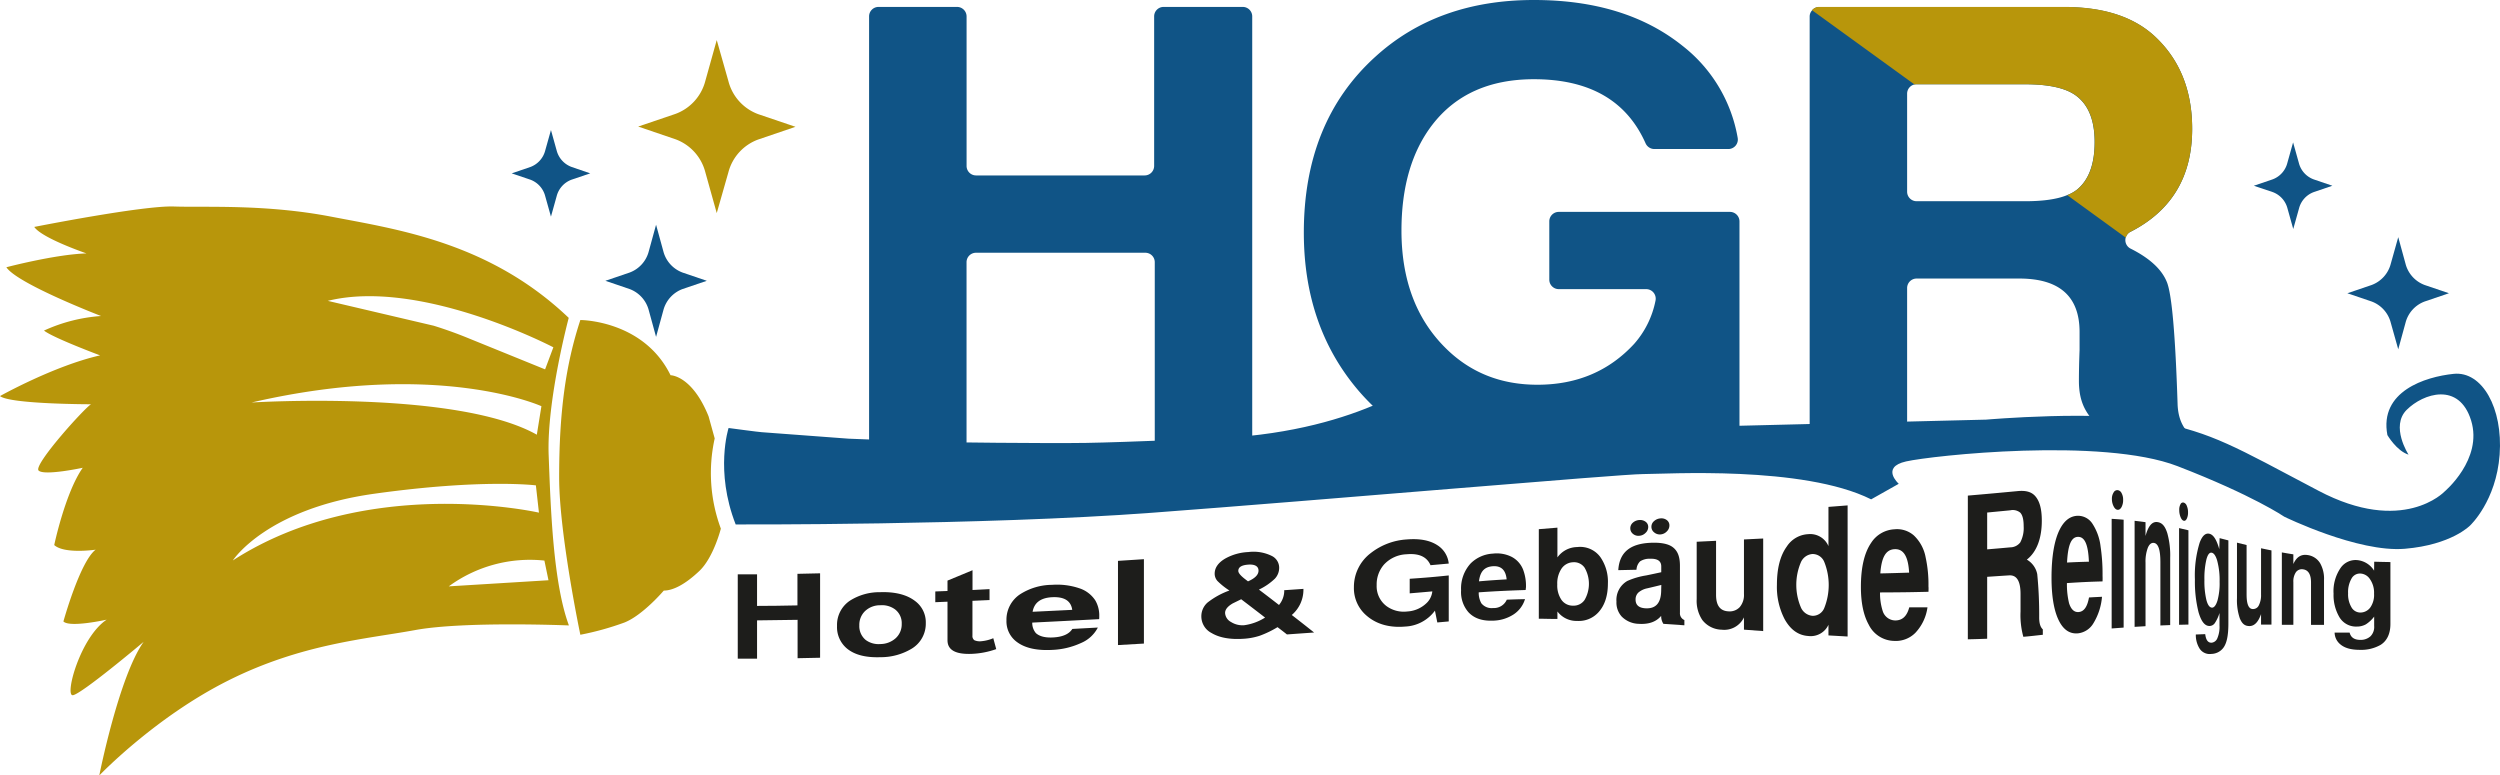 <svg xmlns="http://www.w3.org/2000/svg" viewBox="0 0 686.44 212.93"><defs><style>.cls-1{fill:#105486;}.cls-2{fill:#b8960b;}.cls-3{fill:#1d1d1b;}</style></defs><g id="Layer_2" data-name="Layer 2"><g id="Layer_1-2" data-name="Layer 1"><path class="cls-1" d="M341.23,1.9H319.5a2.6,2.6,0,0,0-2.6,2.6V45.55a2.61,2.61,0,0,1-2.6,2.62H268a2.6,2.6,0,0,1-2.6-2.62V4.5a2.62,2.62,0,0,0-2.62-2.6H241.23a2.6,2.6,0,0,0-2.6,2.6V122.91a2.59,2.59,0,0,0,2.6,2.6h21.54a2.61,2.61,0,0,0,2.62-2.6V72a2.59,2.59,0,0,1,2.6-2.6h46.48a2.59,2.59,0,0,1,2.6,2.6v50.9a2.61,2.61,0,0,0,2.62,2.6h21.54a2.59,2.59,0,0,0,2.6-2.6V4.5A2.6,2.6,0,0,0,341.23,1.9Z"/><path class="cls-1" d="M475,58.18H428a2.6,2.6,0,0,0-2.6,2.61v16a2.6,2.6,0,0,0,2.6,2.6h24a2.62,2.62,0,0,1,2.57,3.13,25.3,25.3,0,0,1-5.86,11.89q-10.37,11.24-26.58,11.23-15.29,0-25.49-10.36-11.82-11.94-11.83-31.95,0-18.13,8.56-29.18Q403,21.76,421.18,21.75q22.82,0,30.64,17.56a2.65,2.65,0,0,0,2.41,1.61h20.32a2.61,2.61,0,0,0,2.57-3.11A40.8,40.8,0,0,0,462,12.6Q446.29,0,421.18,0q-26.4,0-43.5,15.54Q358,33.33,358,63.88q0,25.89,15.12,43.51,17.3,20,46.05,20c15.63,0,24.57,5.24,33.61-5.28a2.62,2.62,0,0,1,3.53-.43L460.9,125a2.65,2.65,0,0,0,1.53.49H475a2.61,2.61,0,0,0,2.62-2.6V60.79A2.62,2.62,0,0,0,475,58.18Z"/><path class="cls-1" d="M602.46,120.2q-4.38-3-4.55-9.36Q597,82.54,595,77.52q-2.09-5.3-10-9.26a2.61,2.61,0,0,1-1.34-3A2.47,2.47,0,0,1,585,63.64Q601.92,55,601.92,35.4q0-15.54-9.84-25-8.72-8.47-25.29-8.46h-67.3a2.46,2.46,0,0,0-1.94.91,2.49,2.49,0,0,0-.66,1.69v118a2.62,2.62,0,0,0,3,2.59L521.42,122a2.6,2.6,0,0,0,2.23-2.57V79.1a2.61,2.61,0,0,1,2.6-2.62h28.17Q571,76.48,571,91.15v5c-.13,3.33-.18,6.16-.18,8.46,0,8.57,4.26,10.62,7,14.66a2.81,2.81,0,0,0,1.68,1.18l20.93,4.39a3.19,3.19,0,0,0,.54,0,2.61,2.61,0,0,0,2.6-2.6A2.48,2.48,0,0,0,602.46,120.2ZM556.05,55.25h-29.8a2.61,2.61,0,0,1-2.6-2.61V25.74a2.59,2.59,0,0,1,2-2.54,2.21,2.21,0,0,1,.57-.06h29.8c6.67,0,11.4,1.08,14.19,3.27,3.29,2.54,4.92,6.74,4.92,12.61q0,9.15-4.92,13.11a10.44,10.44,0,0,1-2.63,1.45Q563.47,55.26,556.05,55.25Z"/><path class="cls-2" d="M200,22.27,196.8,11l-3.15,11.28a13.13,13.13,0,0,1-8.2,9l-10.22,3.47,10.22,3.48a13.11,13.11,0,0,1,8.2,9l3.15,11.28L200,47.3a13.11,13.11,0,0,1,8.2-9l10.22-3.48-10.22-3.47A13.13,13.13,0,0,1,200,22.27Z"/><path class="cls-1" d="M152.85,41.34l-1.57-5.63-1.58,5.63a6.56,6.56,0,0,1-4.09,4.52L140.5,47.6l5.11,1.73a6.56,6.56,0,0,1,4.09,4.52l1.58,5.63,1.57-5.63a6.58,6.58,0,0,1,4.1-4.52l5.11-1.73L157,45.86A6.58,6.58,0,0,1,152.85,41.34Z"/><path class="cls-1" d="M182.14,69l-2-7.29-2,7.29a8.47,8.47,0,0,1-5.3,5.85l-6.62,2.25,6.62,2.25a8.51,8.51,0,0,1,5.3,5.85l2,7.3,2-7.3a8.53,8.53,0,0,1,5.31-5.85l6.62-2.25-6.62-2.25A8.49,8.49,0,0,1,182.14,69Z"/><path class="cls-1" d="M631.21,44.74l-1.58-5.64-1.58,5.64A6.51,6.51,0,0,1,624,49.25L618.85,51,624,52.73a6.51,6.51,0,0,1,4.09,4.51l1.58,5.64,1.58-5.64a6.51,6.51,0,0,1,4.09-4.51L640.41,51l-5.11-1.74A6.51,6.51,0,0,1,631.21,44.74Z"/><path class="cls-1" d="M660.5,72.42l-2-7.3-2.05,7.3a8.47,8.47,0,0,1-5.3,5.85l-6.62,2.25,6.62,2.25a8.45,8.45,0,0,1,5.3,5.85l2.05,7.29,2-7.29a8.45,8.45,0,0,1,5.3-5.85l6.62-2.25-6.62-2.25A8.47,8.47,0,0,1,660.5,72.42Z"/><path class="cls-3" d="M219,170.19c-4.66.08-6.9.11-11.13.15v10.51c-2.19,0-3.25,0-5.3,0V157.7c2.05,0,3.11,0,5.3,0v8.67c4.21,0,6.44-.06,11.09-.14v-8.67l6.22-.14v23.18l-6.18.13Z"/><path class="cls-3" d="M241.66,162.6c4.07-.14,7.29.67,9.54,2.38a7.25,7.25,0,0,1,3,6.1,8,8,0,0,1-3.82,7,16.45,16.45,0,0,1-8.67,2.37c-4.07.14-7.1-.67-9.18-2.4a7.64,7.64,0,0,1-2.7-6.17,8,8,0,0,1,3.51-6.93A15.1,15.1,0,0,1,241.66,162.6Zm0,3.59a5.94,5.94,0,0,0-4.15,1.61,5.21,5.21,0,0,0-1.56,3.91,4.9,4.9,0,0,0,1.74,4,5.89,5.89,0,0,0,4,1.13,6.34,6.34,0,0,0,4.26-1.62,5.14,5.14,0,0,0,1.64-3.92,4.73,4.73,0,0,0-1.86-4A6.08,6.08,0,0,0,241.66,166.19Z"/><path class="cls-3" d="M271.7,161.76v3l-4.69.21v9.54a1.41,1.41,0,0,0,.53,1.28,3.66,3.66,0,0,0,1.94.27,10.93,10.93,0,0,0,3-.72l.25-.11c.32,1.2.49,1.8.81,3a22.62,22.62,0,0,1-6.66,1.3c-4.51.19-6.72-1.05-6.72-3.73V165.21l-3.35.14V162.4l3.35-.13v-2.85l6.87-2.85V162Z"/><path class="cls-3" d="M301.8,170c-7.36.4-11.06.59-18.37.95a4.34,4.34,0,0,0,1,2.89q1.5,1.35,4.69,1.19c2.64-.13,4.42-.92,5.32-2.34l7-.38a9.17,9.17,0,0,1-4.63,4.25,20.94,20.94,0,0,1-8,1.89q-6.24.31-9.56-2.15a7,7,0,0,1-2.9-5.92,8.36,8.36,0,0,1,3.78-7.23,16.5,16.5,0,0,1,8.78-2.57,19,19,0,0,1,7.34.91,8.3,8.3,0,0,1,4.5,3.38,8.18,8.18,0,0,1,1.08,4.31A6.71,6.71,0,0,1,301.8,170Zm-7.39-2.55c-.35-2.49-2.2-3.64-5.53-3.47q-4.69.24-5.35,4Z"/><path class="cls-3" d="M314.09,153.54v23.17l-7.12.41V154Z"/><path class="cls-3" d="M352.6,162.06l5.29-.37V162a9.1,9.1,0,0,1-3.2,6.86c2.48,1.92,3.7,2.88,6.13,4.81l-7.46.53c-1-.8-1.54-1.2-2.58-2a27.37,27.37,0,0,1-4.86,2.35,17.67,17.67,0,0,1-4.48.84c-3.65.24-6.6-.28-8.76-1.57a5.14,5.14,0,0,1-2.82-4.55,5,5,0,0,1,1.71-3.83,21.49,21.49,0,0,1,6-3.3,19,19,0,0,1-3.29-2.62,3,3,0,0,1-.76-2c0-1.64,1-3.07,3-4.21a14.27,14.27,0,0,1,6.24-1.73,11.3,11.3,0,0,1,6.47,1.08,3.6,3.6,0,0,1,2,3.23,4.35,4.35,0,0,1-1.18,3,16.42,16.42,0,0,1-4.38,3c2.23,1.68,3.33,2.53,5.51,4.22a6.18,6.18,0,0,0,1.44-3.66A2.6,2.6,0,0,0,352.6,162.06Zm-11.8,2.48-2.28,1.12c-1.42.81-2.14,1.69-2.14,2.66a3,3,0,0,0,1.62,2.46,5.91,5.91,0,0,0,3.64.89,14.36,14.36,0,0,0,5.72-2.1C344.76,167.56,343.44,166.55,340.8,164.54Zm1.87-4.91c1.93-.84,2.89-1.82,2.89-2.95s-.92-1.78-2.79-1.65-2.76.7-2.76,1.73c0,.58.71,1.4,2.12,2.45Z"/><path class="cls-3" d="M397.79,158v12.63l-3.14.28-.65-3.24a10.73,10.73,0,0,1-8.21,4.37c-4.17.36-7.74-.61-10.44-2.9a9.88,9.88,0,0,1-3.6-7.88,11.67,11.67,0,0,1,4.66-9.42,17.81,17.81,0,0,1,9.82-3.72c3.63-.3,6.42.25,8.5,1.62a6.75,6.75,0,0,1,3.06,5l-5,.45c-1-2.3-3.14-3.31-6.59-3a8.88,8.88,0,0,0-6.2,2.84,8.27,8.27,0,0,0-2,5.63,6.82,6.82,0,0,0,2.71,5.77,8,8,0,0,0,5.66,1.47,8.28,8.28,0,0,0,5.61-2.59,5.23,5.23,0,0,0,1.3-2.93c-2.41.22-3.65.33-6.21.54v-4C391.63,158.61,393.78,158.42,397.79,158Z"/><path class="cls-3" d="M418.91,162c-5.22.18-7.8.3-12.89.64a5.81,5.81,0,0,0,.72,3,3.59,3.59,0,0,0,3.26,1.31,3.84,3.84,0,0,0,3.73-2.29c2-.08,3-.11,5-.15a7.66,7.66,0,0,1-3.27,4.28,10.74,10.74,0,0,1-5.63,1.63c-2.91.1-5.11-.67-6.65-2.34a8.42,8.42,0,0,1-2-6,10.19,10.19,0,0,1,2.61-7.36,9.33,9.33,0,0,1,6.12-2.71,9.1,9.1,0,0,1,5.14.88,6.72,6.72,0,0,1,3.18,3.57,12.68,12.68,0,0,1,.77,4.66C419,161.33,418.94,161.62,418.91,162Zm-5.22-2.89c-.24-2.62-1.54-3.82-3.87-3.63s-3.42,1.56-3.73,4.14C409.11,159.36,410.63,159.26,413.69,159.08Z"/><path class="cls-3" d="M422.52,145.3l5.11-.42v8.17a6.77,6.77,0,0,1,5.42-2.84,6.87,6.87,0,0,1,6.36,2.74,11.83,11.83,0,0,1,2.08,7.27c0,3.41-.9,6.1-2.69,8a7.26,7.26,0,0,1-5.75,2.27,6.52,6.52,0,0,1-5.42-2.6v2.06c-2.05,0-3.08-.05-5.11-.07Zm9.4,9.08a4,4,0,0,0-3.15,1.73,7.27,7.27,0,0,0-1.18,4.36,7,7,0,0,0,1.16,4.25,3.78,3.78,0,0,0,3.17,1.58,3.63,3.63,0,0,0,3.17-1.57,8.84,8.84,0,0,0,0-8.86A3.5,3.5,0,0,0,431.92,154.38Z"/><path class="cls-3" d="M462.49,170.25v1.44l-5.76-.4a3.8,3.8,0,0,1-.61-2.19c-1.41,1.68-3.45,2.35-6.12,2.19a6.81,6.81,0,0,1-4.72-2,5.71,5.71,0,0,1-1.44-4.12,6,6,0,0,1,3-5.66A20.39,20.39,0,0,1,452,158c1.65-.34,2.48-.52,4.14-.88,0-.65,0-1,0-1.6,0-1.49-1.05-2.17-3.06-2.1a4.66,4.66,0,0,0-2.74.71,3.41,3.41,0,0,0-1,2.31l-5,.11c.3-4.82,3.16-7.19,8.61-7.5,3-.16,5.22.24,6.51,1.32s1.81,2.67,1.81,5v12.89A2,2,0,0,0,462.49,170.25Zm-12.41-27.46a2.52,2.52,0,0,1,1.75.46,1.73,1.73,0,0,1,.73,1.46,2.21,2.21,0,0,1-.73,1.61,2.63,2.63,0,0,1-1.75.79,2.29,2.29,0,0,1-1.74-.55,1.91,1.91,0,0,1-.7-1.49,2,2,0,0,1,.7-1.55A2.86,2.86,0,0,1,450.08,142.79Zm6.08,17.82c-1.55.38-2.32.57-3.87.93a5.29,5.29,0,0,0-2.44,1.17,2.58,2.58,0,0,0-.76,1.91c0,1.54.94,2.33,2.82,2.41,2.72.11,4.13-1.43,4.21-4.76C456.13,161.61,456.14,161.27,456.16,160.61Zm-.23-18.27a2.42,2.42,0,0,1,1.74.47,1.79,1.79,0,0,1,.71,1.48,2.27,2.27,0,0,1-.73,1.64,2.63,2.63,0,0,1-1.72.81,2.37,2.37,0,0,1-1.76-.58,1.92,1.92,0,0,1-.73-1.51,2,2,0,0,1,.73-1.57A2.89,2.89,0,0,1,455.93,142.34Z"/><path class="cls-3" d="M484.13,173.28l-5.28-.39v-3.37a6,6,0,0,1-6.12,3.38,6.91,6.91,0,0,1-5.32-2.67,9.43,9.43,0,0,1-1.54-5.74V148.75l5.32-.26c0,5.47,0,8.75,0,14.84,0,2.94,1.12,4.41,3.39,4.53a3.78,3.78,0,0,0,3.1-1.15,5.12,5.12,0,0,0,1.17-3.59v-15l5.28-.26Z"/><path class="cls-3" d="M507.31,138.77v36l-5.26-.3v-2.92a5.36,5.36,0,0,1-5.54,3.08c-2.69-.18-4.85-1.67-6.49-4.61a19.2,19.2,0,0,1-2.12-9.45c0-4.5.9-8,2.7-10.49a7.43,7.43,0,0,1,5.87-3.41,5.45,5.45,0,0,1,5.58,3.28V139.18Zm-9.65,13.35a3.76,3.76,0,0,0-3.22,2.37,15.84,15.84,0,0,0,0,12.19,3.82,3.82,0,0,0,3.24,2.41,3.39,3.39,0,0,0,3.23-2.17,17,17,0,0,0,0-12.6A3.46,3.46,0,0,0,497.66,152.12Z"/><path class="cls-3" d="M529.51,162.49c-5.26.13-7.93.16-13.3.18a16,16,0,0,0,.76,5.18,3.65,3.65,0,0,0,3.42,2.51c1.92,0,3.2-1.13,3.85-3.61,2,0,3,0,5,0a12.68,12.68,0,0,1-3.32,7,7.56,7.56,0,0,1-5.81,2.23,7.94,7.94,0,0,1-7-4.46c-1.43-2.56-2.15-6-2.15-10.38q0-7.95,2.8-12.07a8.08,8.08,0,0,1,6.44-3.74,7,7,0,0,1,5.3,1.69,11,11,0,0,1,3.23,6,35,35,0,0,1,.78,8C529.55,161.39,529.54,161.89,529.51,162.49Zm-5.31-5.26c-.25-4.53-1.58-6.56-4-6.44s-3.59,2.24-3.91,6.66C519.47,157.38,521.05,157.33,524.2,157.23Z"/><path class="cls-3" d="M545.63,158.38v17c-2.11.08-3.17.11-5.31.16V136.08c5.58-.48,8.33-.73,13.72-1.24,2.13-.2,3.73.17,4.8,1.4,1.21,1.39,1.79,3.54,1.79,6.75,0,4.63-1.29,8.47-4.11,10.67a5.9,5.9,0,0,1,2.86,4,113.5,113.5,0,0,1,.53,11.92c0,1.61.36,2.67,1,3.23v1.49c-2.07.21-3.14.37-5.35.55a22.38,22.38,0,0,1-.77-6.94c0-.81,0-1.83,0-3,0-.82,0-1.44,0-1.82,0-3.56-1.06-5.28-3.21-5.1C549.25,158.13,548.05,158.22,545.63,158.38Zm0-7.54c2.55-.21,3.82-.32,6.33-.55a3.5,3.5,0,0,0,2.75-1.35,8.44,8.44,0,0,0,.94-4.46c0-1.87-.32-3.06-.94-3.72a3.24,3.24,0,0,0-2.75-.64l-6.33.61Z"/><path class="cls-3" d="M577.31,159.64c-3.62.1-5.56.19-9.78.46a21.85,21.85,0,0,0,.59,5.55c.56,1.72,1.45,2.5,2.62,2.4,1.45-.11,2.38-1.4,2.85-4,1.47-.09,2.18-.12,3.57-.19a16.54,16.54,0,0,1-2.33,7.22,5.64,5.64,0,0,1-4.26,2.82c-2.29.21-4.16-1-5.49-4-1.17-2.63-1.78-6.43-1.78-11.28,0-5.9.79-10.4,2.3-13.33,1.3-2.52,3-3.66,5-3.67a4.73,4.73,0,0,1,3.9,2.13,14.43,14.43,0,0,1,2.27,6.32,50.54,50.54,0,0,1,.54,8Q577.34,158.74,577.31,159.64Zm-3.75-5.41c-.18-4.67-1.13-6.86-3-6.82s-2.76,2.27-3,7.05C570.09,154.33,571.28,154.29,573.56,154.23Z"/><path class="cls-3" d="M583.1,142.7v29.62l-3.29.24v-30.1C581.16,142.54,581.82,142.59,583.1,142.7Zm-1.65-8.12a1.4,1.4,0,0,1,1.08.81,3.71,3.71,0,0,1,.43,1.88,4.1,4.1,0,0,1-.43,1.95c-.29.53-.65.79-1.08.76s-.8-.36-1.1-.95a4.35,4.35,0,0,1-.47-2,3.15,3.15,0,0,1,.47-1.81A1.15,1.15,0,0,1,581.45,134.58Z"/><path class="cls-3" d="M586.11,143c1.22.14,1.81.21,3,.38v3.79c.79-2.91,1.89-4,3.26-3.82s2.14,1.22,2.73,3.08a22.7,22.7,0,0,1,.78,6.73v18.47l-2.69.11V154.35c0-3.42-.58-5.13-1.8-5.28-.68-.08-1.23.35-1.65,1.34a10.8,10.8,0,0,0-.63,4.11v17.42l-3,.18Z"/><path class="cls-3" d="M600.89,145.61v25.88l-2.57.06V145Zm-1.3-7.62a1.41,1.41,0,0,1,.85.9,4.32,4.32,0,0,1,.34,1.8,3.84,3.84,0,0,1-.34,1.73c-.23.45-.51.65-.85.56s-.62-.41-.86-1a5,5,0,0,1-.36-1.93,3.12,3.12,0,0,1,.36-1.64A.74.74,0,0,1,599.59,138Z"/><path class="cls-3" d="M609.45,147.76l2.41.62V171.2c0,3.37-.47,5.49-1.42,6.72a4.22,4.22,0,0,1-3.25,1.63,3.3,3.3,0,0,1-3.27-1.52,7,7,0,0,1-1-3.81l2.58-.1c.21,1.69.8,2.4,1.79,2.35a1.93,1.93,0,0,0,1.56-1.27,7.94,7.94,0,0,0,.57-3.51v-3.38a10.29,10.29,0,0,1-1.3,2.8,1.79,1.79,0,0,1-1.45.77c-1.25,0-2.23-1.15-3-3.76a34.41,34.41,0,0,1-1-9,30.46,30.46,0,0,1,1.3-10.1c.74-2,1.66-2.73,2.73-2.45s1.93,1.63,2.66,4.21Zm-2.15,4c-.61-.12-1.1.47-1.47,1.84a22.76,22.76,0,0,0-.55,5.65,22.16,22.16,0,0,0,.55,5.52c.37,1.37.86,2,1.47,2.07s1.15-.62,1.56-1.92a17.84,17.84,0,0,0,.59-5.19,20.61,20.61,0,0,0-.68-5.85C608.38,152.59,607.89,151.89,607.3,151.76Z"/><path class="cls-3" d="M623.69,171.5l-2.86,0v-2.88c-.77,2.21-1.84,3.28-3.18,3.28s-2.08-.7-2.67-2.18a15.41,15.41,0,0,1-.76-5.48V149l2.64.65v13.58c0,2.67.57,4,1.73,4a1.74,1.74,0,0,0,1.62-1,6.13,6.13,0,0,0,.62-3V150.54c1.12.24,1.69.36,2.86.59Z"/><path class="cls-3" d="M626.54,151.68c1.23.22,1.86.33,3.16.53v2.66c.87-1.94,2.12-2.71,3.82-2.48a4.77,4.77,0,0,1,3.54,2.27,8.59,8.59,0,0,1,1.06,4.57v12.35h-3.57V159.94c0-2.26-.77-3.45-2.22-3.62a2,2,0,0,0-1.93.8,4.47,4.47,0,0,0-.7,2.7v11.73l-3.16,0Z"/><path class="cls-3" d="M651.9,154.23c1.73.05,2.62.07,4.45.1v17c0,2.65-.92,4.59-2.65,5.71a10.74,10.74,0,0,1-5.77,1.39c-2.45,0-4.2-.52-5.39-1.56a4.24,4.24,0,0,1-1.51-3.17l4.12,0c.34,1.34,1.31,2,3,2a4,4,0,0,0,2.74-1,3.64,3.64,0,0,0,1-2.83v-2.57a8.76,8.76,0,0,1-2.3,2.14,5.09,5.09,0,0,1-2.51.6,5.29,5.29,0,0,1-4.84-2.77,11.92,11.92,0,0,1-1.5-6.27,11.28,11.28,0,0,1,2-7.15,5,5,0,0,1,4.48-2.06,6.13,6.13,0,0,1,4.65,2.9Zm-3.78,3.25a2.63,2.63,0,0,0-2.47,1.42,7.48,7.48,0,0,0-.92,4,7,7,0,0,0,.92,3.84,2.81,2.81,0,0,0,2.47,1.45,3.38,3.38,0,0,0,2.74-1.44,6,6,0,0,0,1-3.73,6.5,6.5,0,0,0-1.21-4.12A3.31,3.31,0,0,0,648.12,157.48Z"/><path class="cls-2" d="M601.92,35.4Q601.92,55,585,63.64a2.47,2.47,0,0,0-1.29,1.63L567.61,53.58a10.44,10.44,0,0,0,2.63-1.45q4.93-3.94,4.92-13.11c0-5.87-1.63-10.07-4.92-12.61-2.79-2.19-7.52-3.27-14.19-3.27h-29.8a2.21,2.21,0,0,0-.57.06L497.55,2.81a2.46,2.46,0,0,1,1.94-.91h67.3q16.56,0,25.29,8.46Q601.93,19.86,601.92,35.4Z"/><path class="cls-2" d="M156.16,87.28C134.43,66.55,109.16,63,91,59.5S56.35,57,47.76,56.7,9.41,62.31,9.41,62.31c2.08,3.09,14.34,7.27,14.34,7.27-8.59.26-22,3.8-22,3.8,3,4.55,26,13.39,26,13.39a45,45,0,0,0-15.67,4c2.52,2,15.41,6.81,15.41,6.81C14.91,100.41,0,108.75,0,108.75,2.78,111,25,111,25,111c-1.77,1-15.92,16.68-14.4,18.2s12.12-.76,12.12-.76c-4.8,6.82-7.83,21.22-7.83,21.22,2.78,2.53,11.37,1.27,11.37,1.27-4.3,3.28-8.85,19.71-8.85,19.71,1.77,1.77,11.88-.5,11.88-.5C22,175,17.69,191.14,20,190.89s18.93-14.22,19.44-14.66c-6.76,9.54-12.1,36.29-12.18,36.7.47-.49,15.55-16.13,35.44-26.09C82.88,176.73,100.57,175.47,114,173s42.21-1.27,42.21-1.27c-4.3-11.62-5-31.7-5.56-46.74S156.16,87.28,156.16,87.28Zm-4.22,8.08-2.27,6.06L128.94,93q-4.84-2-9.84-3.56L90,82.61C115.52,76.29,151.94,95.36,151.94,95.36Zm-3.28,16.17-1.26,7.83c-22-12.38-78.33-8.84-78.33-8.84C120.36,98.64,148.66,111.53,148.66,111.53ZM63.93,153.89c.28-.43,9.55-14.22,38.82-18.32,29.73-4.16,44.39-2.3,44.39-2.3l.84,7.49S100.92,130,63.93,153.89ZM123.22,161a37.74,37.74,0,0,1,26.26-7.08l1.12,5.4Z"/><path class="cls-1" d="M202,144s67.72.27,114.21-3.2S445,130.17,451.1,130.17s44-2.4,62.67,6.94l7.58-4.27s-5.06-4.54,2-6.14S577.19,120,597.91,128s29.31,13.88,29.31,13.88,20.23,9.89,33.1,8.8,17.93-6.41,17.93-6.41,7.15-6.66,8.09-19.43-4.8-23-12.63-22.19-20.47,4.81-18.19,16.81c0,0,2.52,4.34,5.81,5.38,0,0-5.06-7.78-.51-12.31s14.4-7.74,17.69,2.93S671.18,135,671.18,135s-11.37,12-34.61-.27S607.76,119,592.1,115.76s-46.75-.54-46.75-.54l-97,2.41-39.67.53s-16.17-.53-14.91-2.67,9.6-5.87,9.6-5.87l-10.86-7s-17.94,15.52-56.86,17.65c0,0-26.44,1.16-37.39,1.34s-40.43-.18-42.37-.27-21.22-.8-22.9-.89-23.33-1.78-23.84-1.78-9.1-1.15-9.1-1.15S196.24,129.28,202,144Z"/><path class="cls-2" d="M159.35,87.87s17.35,0,24.77,15.16c0,0,5.89,0,10.44,11.29l1.68,6.06a43.84,43.84,0,0,0,1.69,24.77s-2,7.92-5.9,11.62-7.24,5.39-9.77,5.39c0,0-5.72,6.74-10.78,8.76a78.51,78.51,0,0,1-12.13,3.37s-5.82-27.74-5.82-43.21C153.53,113.19,155.31,100.17,159.35,87.87Z"/></g></g></svg>
